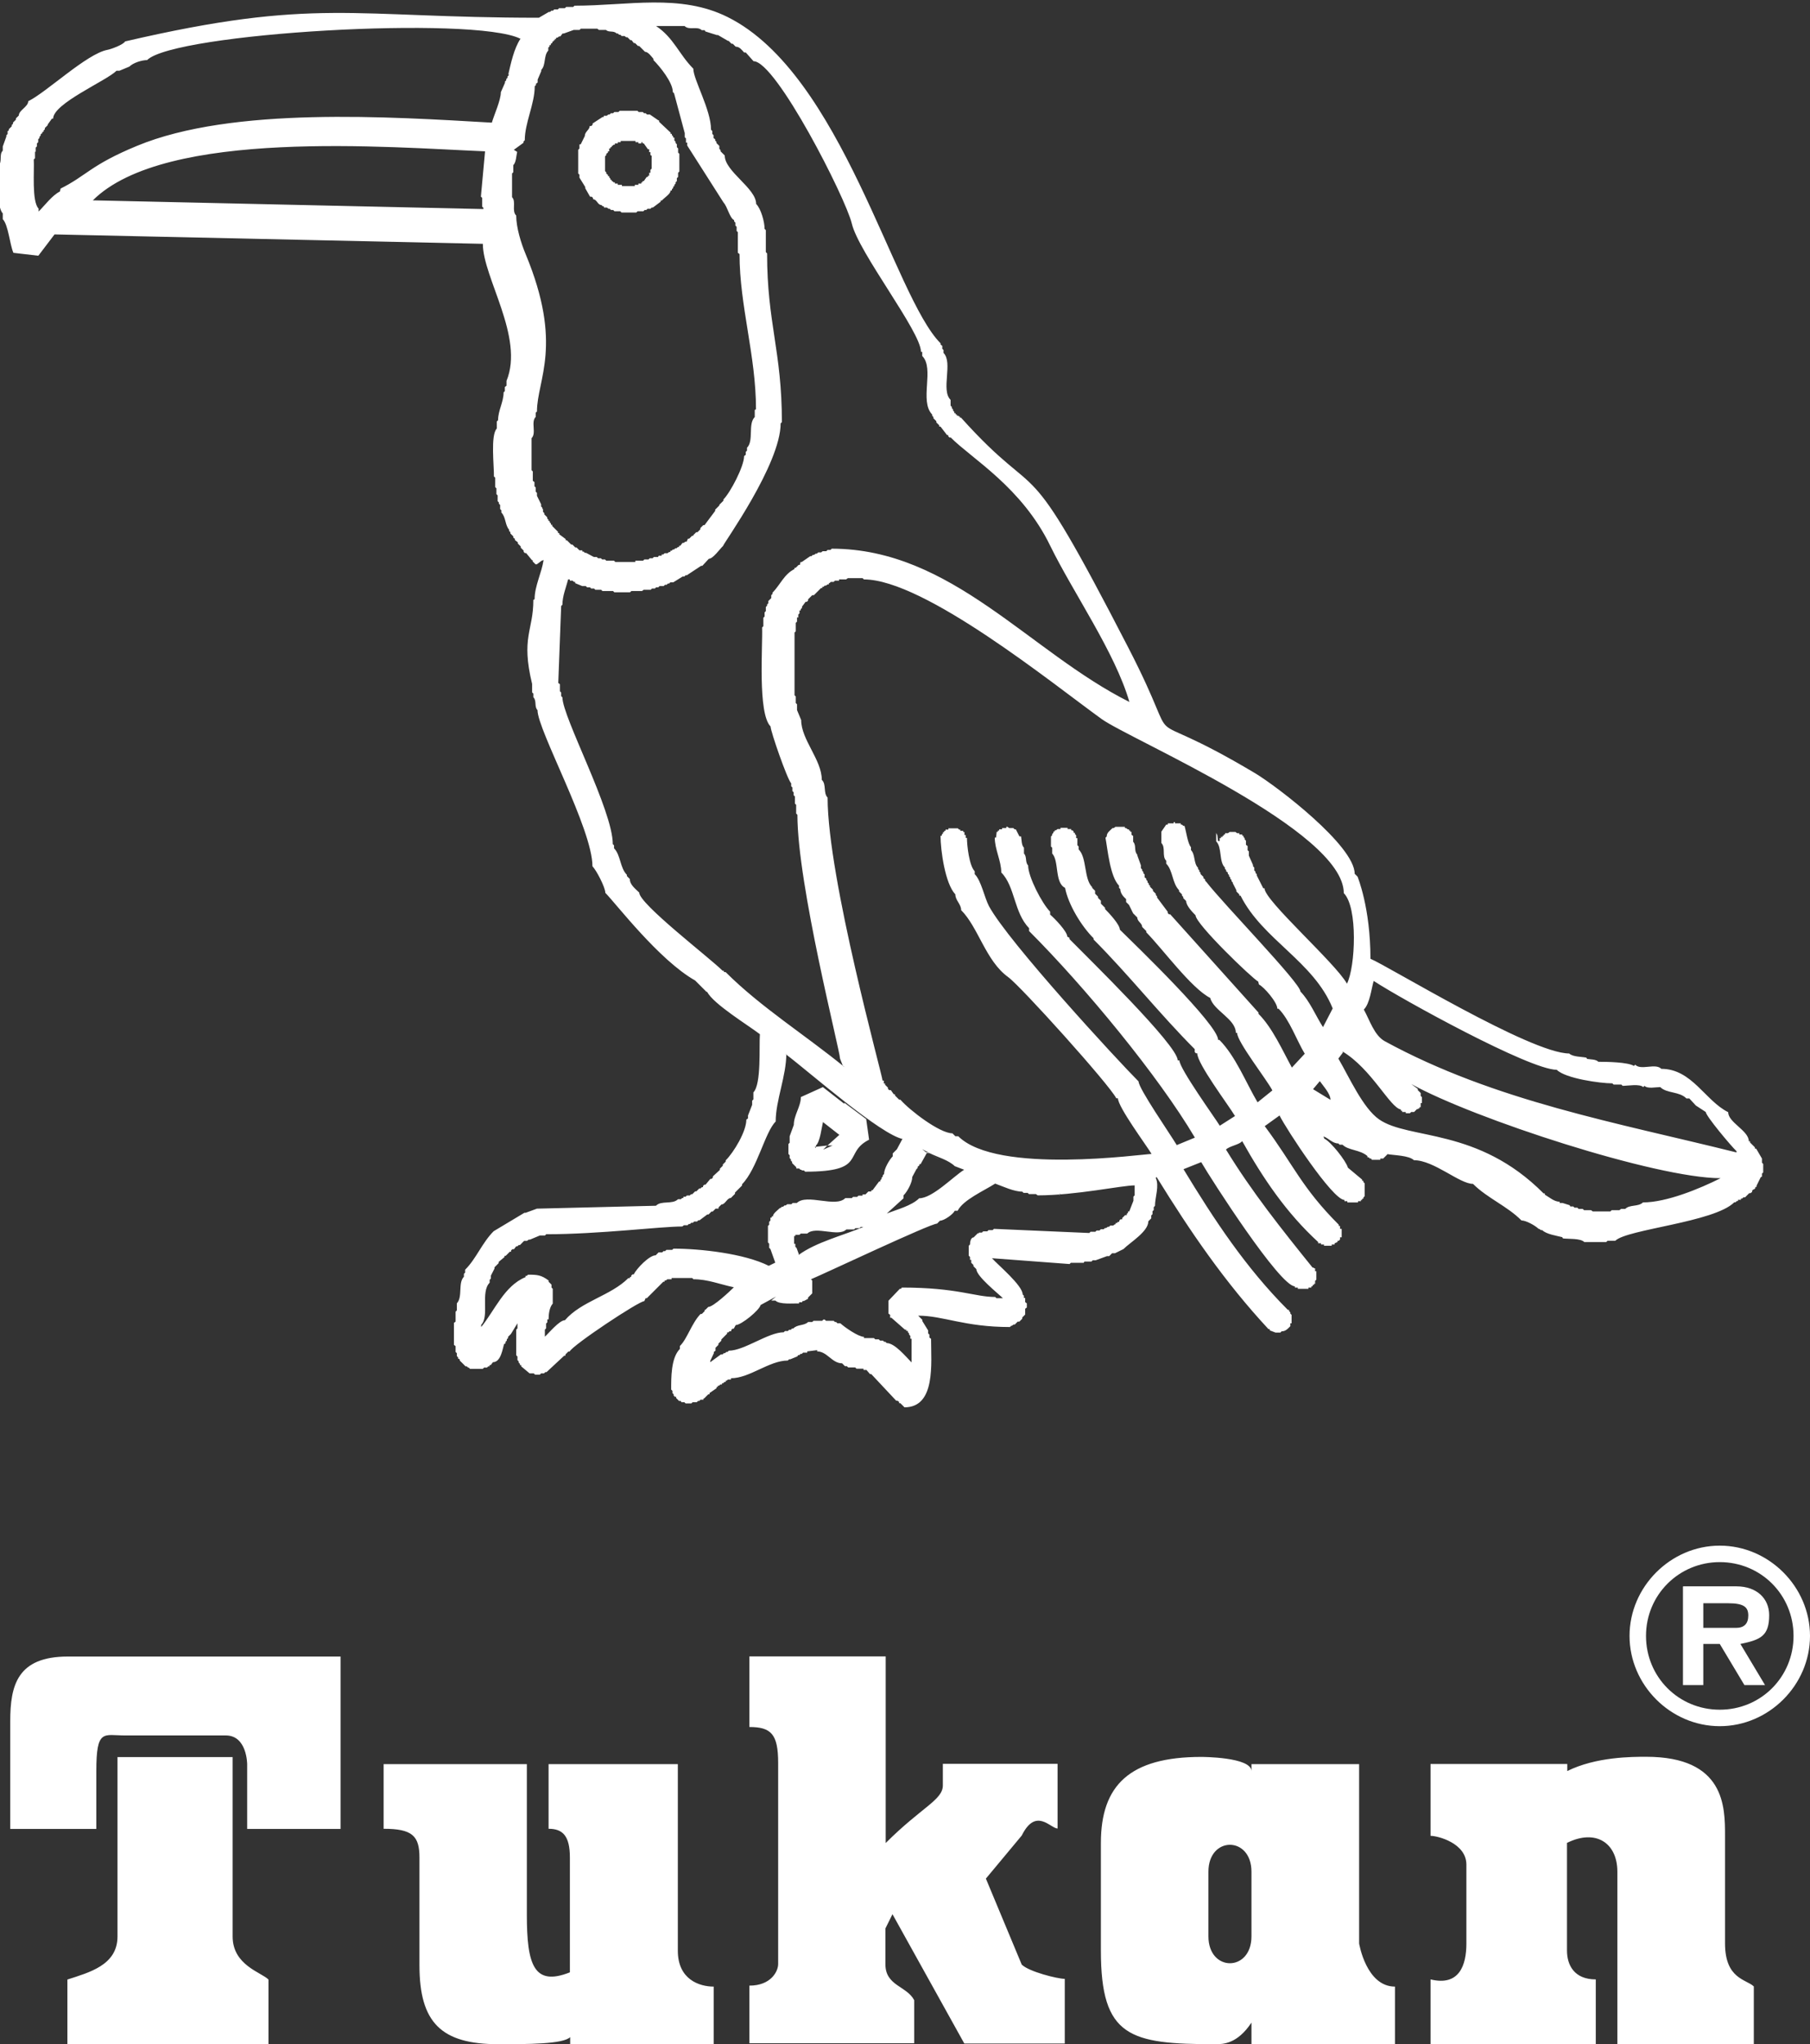 <?xml version="1.0" encoding="UTF-8"?>
<svg xmlns="http://www.w3.org/2000/svg" id="Ebene_1" data-name="Ebene 1" viewBox="0 0 130.79 147.66">
  <rect x="0" y="0" width="130.79" height="147.66" fill="#333333" stroke="none"/>
  <defs>
    <style>
      .cls-1 {
        fill: #fff;
        fill-rule: evenodd;
      }
    </style>
  </defs>
  <g id="Ebene_1-2" data-name="Ebene_1">
    <path class="cls-1" d="m124.27,111.64c-3.55,0-6.52,2.97-6.52,6.52s2.97,6.52,6.52,6.52,6.52-2.97,6.52-6.52-2.97-6.52-6.52-6.52Zm0,1.19c2.97,0,5.33,2.36,5.33,5.33s-2.36,5.33-5.33,5.33-5.33-2.36-5.33-5.33,2.38-5.33,5.33-5.33Zm-2.66,1.78v7.1h1.47v-2.97h1.19l1.78,2.97h1.49l-1.78-2.97c1.47-.3,2.08-.58,2.08-2.08,0-1.19-.89-2.08-2.36-2.08h-3.85l-.02.02Zm1.47,2.97v-1.78h1.78c1.19,0,1.47.3,1.47.89s-.3.89-.89.89h-2.38.02Z"></path>
    <path class="cls-1" d="m16.3,125.35h-7.26c-1.56,0-2.08-.51-2.08,2.59v4.16H.74v-7.78c0-2.59.51-4.67,4.16-4.67h19.71v12.45h-6.75v-4.67s0-2.08-1.54-2.08h-.02Zm-7.78,1.56h8.29v12.96c0,2.08,2.08,2.59,2.59,3.11v4.67H4.87v-4.67c1.56-.51,3.62-1.03,3.62-3.11v-12.96h.02Zm19.18.51h10.37v10.88c0,3.62.51,5.19,3.11,4.16v-8.29c0-1.56-.51-2.08-1.54-2.08v-4.67h9.34v13.48c0,2.08,1.56,2.59,2.59,2.59v4.16h-10.37v-.51c-.51.51-3.11.51-5.19.51-4.13,0-5.7-1.56-5.7-5.7v-7.78c0-1.56-.51-2.08-2.59-2.08v-4.67h-.02Zm26.44-7.78h9.86v13.48c2.59-2.59,4.13-3.11,4.13-4.16v-1.56h8.29v4.67c-.51,0-1.56-1.56-2.59.51l-2.59,3.11,2.59,6.21c.51.51,2.59,1.03,3.11,1.03v4.67h-7.26l-5.19-9.34-.51,1.03v2.59c0,1.56,1.54,1.56,2.08,2.59v3.11h-11.91v-4.16c1.56,0,2.08-1.03,2.08-1.56v-14.53c0-2.08-.51-2.59-2.08-2.59v-5.19.09Zm25.41,21.25v-7.78c0-4.16,2.08-6.21,7.26-6.21,0,0,3.62,0,3.62,1.03v-.51h7.78v12.96s.51,3.11,2.59,3.11v4.16h-10.37v-1.56c-1.03,1.56-2.08,1.56-2.59,1.56-6.21,0-8.29-.51-8.29-6.75Zm10.88-1.03v-4.67c0-2.59-3.11-2.59-3.11,0v4.67c0,2.59,3.11,2.59,3.11,0Zm12.96-12.45h9.86v.51c2.08-1.03,4.67-1.03,5.7-1.03,5.7,0,5.7,3.62,5.7,5.7v7.78c0,2.59,1.56,2.59,2.08,3.11v4.16h-9.86v-12.45c0-2.08-1.56-3.11-3.64-2.08v7.78c0,1.03.51,2.08,2.08,2.08v4.67h-11.94v-4.67c2.08.51,2.59-1.03,2.59-2.59v-5.7c0-1.56-2.08-2.08-2.59-2.08v-5.19h.02Z"></path>
    <path class="cls-1" d="m87.88,60.16v.61c.44.44.19,1.47.63,1.89v.09l.09.09v.09l.12.09v.09l.09.09v.09l.09.09v.09l.09.09v.09l.09.09v.05l.26.51v.09l.21.21v.09h.09c1.59,3.18,5.3,4.76,6.66,8.15l-.7,1.35c-.51-.79-.96-1.89-1.63-2.57,0-.61-5.56-6.31-6.8-7.92l-.09-.09v-.09l-.12-.09v-.09l-.21-.21v-.09l-.09-.09v-.09l-.09-.09v-.09c-.33-.33-.19-.96-.51-1.28v-.21c-.23-.23-.35-1.17-.47-1.54h-.09l-.09-.09h-.09v-.09h-.42v-.09h-.09v.09h-.42v.09h-.12l-.35.51v.82c.33.33.02.96.35,1.28v.21c.49.49.42,1.4.93,1.92v.09l.21.21v.09l.09.09v.09l.21.21c0,.33.44.79.68,1.03,0,.63,4.11,4.58,4.53,4.79l.05.21c.35.16,1.33,1.28,1.33,1.75h.09c.79.79,1.31,2.29,1.89,3.25l-.93,1c-.68-1.24-1.4-2.87-2.41-3.88v-.09l-6.38-7.1h-.09l-.09-.09v-.09l-.77-1.03v-.09l-.09-.09v-.09l-.21-.21v-.09l-.21-.21v-.09l-.09-.05v-.09l-.09-.09v-.09l-.09-.09v-.09l-.12-.09v-.21l-.09-.09v-.09l-.09-.09v-.09l-.09-.09v-.21l-.26-.72v-.05c-.26-.26-.05-.68-.3-.93v-.42l-.12-.09v-.21h-.09v-.09h-.09v-.09h-.09l-.12-.09h-.09v-.09h-.68l-.12.09h-.09c-.21.21-.42.33-.42.61l-.09.09c.16.86.33,2.8.98,3.46v.16l.09.09c0,.28.21.54.42.72v.21l.21.21.3.61.3.3c0,.3.35.4.35.68l.3.3v.09c1.19,1.21,3.25,4.04,4.62,4.74.23.91,1.85,1.52,1.85,2.52h.09c0,.65,2.17,3.41,2.55,4.16l-1.07.86c-.84-1.42-1.59-3.34-2.76-4.51h-.09c0-1.1-5.96-6.84-7.1-7.96,0-.37-.79-1.21-1.07-1.49v-.09l-.3-.3v-.21l-.21-.21v-.09l-.21-.21v-.21l-.21-.21v-.05c-.61-.61-.37-2.13-.98-2.73v-.21l-.09-.09v-.51h-.09v-.21l-.09-.09v-.09h-.09v-.09l-.09-.09h-.09v-.09h-.26v-.09h-.51v.09h-.21l-.12.09h-.09v.09h-.09v.09l-.09.09v.09l-.09.09v.72l.09.09v.42c.51.54.16,2.1.93,2.48.23,1.21,1.19,2.78,2.06,3.64v.09c2.52,2.52,4.79,5.4,7.31,7.92v.21l.09.09h.09c0,.75,2.22,3.69,2.73,4.53l-1.1.7c-.33-.54-2.92-4.13-2.92-4.72h-.12c0-1.1-6.59-7.5-7.82-8.76v-.09l-.16-.09c0-.37-.93-1.33-1.24-1.59v-.21c-.58-.58-1.59-2.52-1.59-3.34-.23-.23-.07-.63-.3-.86v-.42c-.19-.19-.16-.56-.21-.82h-.12l-.26-.51h-.09l-.09-.09h-.3l-.12-.09h-.09v.09h-.3v.09h-.21v.09h-.09v.09h-.09l-.05.42h-.09c0,.86.47,1.68.47,2.52,1,1,.91,2.9,2.01,4.02v.21c4.04,4.04,9.34,10.46,11.98,14.92l-1.31.54c-.49-.82-2.76-4.09-2.76-4.6-1.52-1.52-9.41-10.07-10.81-12.66-.33-.63-.56-1.85-1.03-2.31v-.21c-.4-.4-.56-1.87-.56-2.41h-.09v-.21h-.09v-.21h-.09v-.09h-.21v-.09h-.09l-.09-.09h-.68v.09h-.21v.09h-.09v.09h-.09v.09l-.09.09v.09h-.09c0,1.03.33,3.46,1.07,4.23,0,.44.42.7.42,1.14,1.24,1.24,1.78,3.67,3.39,4.83.91.65,7.33,7.78,7.82,8.76h.12c0,.63,2.08,3.43,2.43,4.02-.61,0-11.16,1.52-13.97-1.28h-.21l-.21-.21c-.93,0-3.11-1.68-3.76-2.43h-.09l-.3-.3v-.09h-.09l-.21-.3h-.12l-.09-.09v-.09l-.21-.21v-.09h-.09v-.21h-.09c0-.35-3.97-14.6-3.97-20.44-.33-.33-.07-.96-.42-1.28,0-1.45-1.49-2.9-1.49-4.32l-.3-.72v-.42l-.09-.09v-.47l-.09-.09v-4.53l.09-.09v-.61l.09-.09v-.3h.09v-.21l.09-.09v-.21h.09v-.09l.09-.09v-.09l.26-.35h.09l.09-.09v-.09l.3-.3h.12l.51-.51h.09v-.09h.09l.09-.09h.09l.12-.09h.09v-.09h.05l.09-.09h.21l.09-.09h.3v-.09h.51l.12-.09h1.07l.09.09c4.37,0,13.69,7.57,17.19,10.09,2.08,1.49,17.49,8.03,17.49,12.57,1.03,1.03.84,5.33.23,6.54-.86-1.52-5.96-6-5.96-6.89h-.09l-.47-.93v-.09l-.09-.09v-.09l-.09-.09v-.21l-.09-.09v-.09l-.3-.68v-.3l-.09-.09v-.3l-.12-.09v-.3l-.09-.09v-.09l-.09-.09v-.09h-.09v-.09h-.21v-.09h-.16l-.12-.09h-.42l-.12.09h-.21v.09h-.09v.09h-.09v.09h-.12v.09h-.09v.21h-.12l-.05-.42Zm-48.6-19.71c-.14.93-.65,1.89-.65,2.83l-.09.05c0,2.24-.91,2.69-.09,6.07v.61l.09.09v.26c.26.26.05.68.3.93,0,1.45,3.97,8.57,3.97,11.28.28.28.93,1.52.93,1.92.75.75,3.88,4.86,6.49,6.33l.82.82h.05c.42.86,2.99,2.43,3.81,3.06-.07.86.12,3.6-.47,4.2v.51l-.09.09v.3l-.3.77v.21l-.12.09c0,.86-.91,2.36-1.49,2.94v.09l-.21.21v.09l-.21.21v.09l-.51.47v.09l-.09.09h-.09l-.35.42h-.09l-.09.09v.09h-.09l-.09.09h-.09l-.21.21h-.09l-.21.21h-.09l-.09.09h-.21l-.09.09h-.16v.09h-.09l-.09.09h-.21c-.4.4-1.21.07-1.59.47l-8.6.21-.82.3h-.09l-2.22,1.33c-.84.84-1.26,1.99-2.06,2.78v.21l-.09.09v.21c-.44.44-.07,1.45-.51,1.92v.51l-.09.09v.72l-.12.09v1.59l.12.09v.42l.09.09v.21l.09.09v.09l.12.05v.09l.42.42h.09l.09.09h.05l.09.09h.93l.09-.09h.21l.09-.09h.09v-.09h.09l.16-.21c.58,0,.7-.98.82-1.38v.09l.09-.09v-.09l.09-.09v-.09l.09-.09v-.09l.21-.21.47-.77v.37l-.09.09v1.85l.09.09v.26l.09.09v.09l.09.09v.09h.09v.09l.61.51h.3l.09.09h.35l.09-.09h.21l.09-.09h.09l1.28-1.19h.09v-.09l.21-.21h.09c.23-.47,5-3.64,5.4-3.64l.09-.21h.09l1.19-1.19h.09v-.09h.09l.12-.09h.3v-.09h1.49l.09.09c1.03,0,1.92.37,2.92.58-.28.28-1.49,1.42-1.85,1.42l-.21.21h-.05v.09l-.21.21h-.09c-.65.68-.96,1.8-1.49,2.31v.21c-.65.65-.63,2.1-.63,2.94l.09.09v.16l.09.09v.09l.09.09h.09v.09l.21.21h.12l.05.09h.21l.09.09h.42l.09-.09h.3l.09-.09h.09l.09-.09h.21v-.09h.05l.3-.3h.09v-.09l.51-.35v-.09h.09v-.09h.09l.09-.09h.12v-.09h.09l.09-.09h.09v-.09h.05l.12-.09h.21v-.09c1.35,0,2.76-1.28,4.11-1.28l.09-.09h.09l.51-.21.05-.09h.09l.09-.09h.09l.09-.09h.3v-.09l.72-.09v.09c.72,0,1.07.86,1.8.86l.21.21h.14l.09.09h.51l.09.09h.51v.09h.21l.26.3h.09l1.8,1.92h.09l.12.09v.09h.09l.3.3c2.27,0,1.92-3.18,1.92-4.95l-.12-.09v-.21l-.09-.09v-.21l-.42-.68v-.09l-.3-.3c1.82,0,3.34.82,6.63.82l.09-.09h.05l.12-.09h.09l.21-.21h.12l.21-.21v-.09l.21-.21v-.42l.12-.09v-.3l-.12-.09v-.3h-.09v-.16l-.09-.09c0-.65-1.78-2.13-2.22-2.62l5.61.42.09-.09h.93l.05-.09h.51l.09-.09h.21l.82-.3h.16l.21-.21h.21l.61-.3c.49-.49,1.8-1.26,1.8-2.01l.21-.21v-.21l.09-.09v-.21l.09-.09v-.21l.09-.09c0-.63.33-1.45.05-2.03l.07-.05c2.45,3.97,4.93,7.59,8.08,10.98h.09v.09l.42.16h.35l.09-.09c.28,0,.42-.16.63-.37v-.21h.09v-.61l-.09-.09v-.09l-.09-.09v-.09h-.09c-3.04-3.04-5.33-6.52-7.54-10.16l1.28-.51c.72,1.24,5.68,8.97,6.77,8.97v.09h.21v.09h.77v-.09h.21v-.09h.09v-.09h.09v-.09h.09v-.21l.09-.09v-.61h-.09v-.21h-.09v-.05h-.09c-2.24-2.78-4.39-5.47-6.26-8.53.26-.26.98-.35,1.17-.61,1.52,2.71,3.2,5.19,5.49,7.29v.09h.21v.09h.21v.09h.56v-.09h.21v-.09l.21-.09v-.09h.09l.09-.09v-.16h.12v-.61h-.12v-.21h-.09v-.09c-2.69-2.69-3.25-4.3-5.35-7.12l1.07-.77c.47.96,3.83,6.1,4.69,6.1v.09h.21v.09h.77v-.09h.21v-.09h.09v-.09h.09v-.09l.09-.09v-.93l-.09-.09v-.09h-.09v-.09l-1.03-.86c-.12-.47-1.24-1.89-1.71-2.1l-.05-.16c.37.14.65.51,1.07.51l.09.09h.21c.42.42,1.26.35,1.8.82v.09h.09l.09.09h.09l.05.09h.61v-.09h.21l.3-.3v-.02c.49.09,1.56.09,1.92.44,1.45,0,3.29,1.71,4.27,1.71,1.03,1.03,2.48,1.61,3.5,2.64.33,0,1,.37,1.24.61h.05l.12.09h.09c.3.3,1.03.4,1.45.51l.05.09c.4.05,1.26-.02,1.54.26h1.59l.09-.09h.56c.84-.84,7.15-1.33,8.6-2.78h.09l.09-.09h.09v-.09h.21v-.09h.09l.09-.09h.12l.3-.3h.09l.12-.09v-.09l.09-.09h.05l.09-.09v-.09h.09v-.09l.3-.61.09-.05v-.21l.09-.09v-.61l-.09-.09v-.3l-.42-.72h-.09v-.09l-.35-.35v-.09h-.09c0-.77-1.49-1.35-1.49-2.1-1.66-.82-2.62-3.13-4.83-3.13-.44-.44-1.47.14-1.89-.3l-.09.09c-.44-.28-1.99-.3-2.57-.3-.19-.19-.56-.16-.82-.21l-.05-.09c-.35-.07-.98-.05-1.24-.3-2.78,0-13.15-6.35-14.36-6.84,0-3.71-.93-5.91-.93-5.93l-.21-.21c0-2.03-5.61-6.31-7.19-7.26-9.25-5.51-4.74-.49-9.16-9.06-7.89-15.3-5.98-9.83-12.1-16.63h-.09v-.09h-.09v-.05h-.12v-.09h-.09v-.09h-.09v-.09l-.09-.09v-.09l-.09-.09v-.09l-.09-.09v-.42c-.72-.7.19-2.69-.51-3.39v-.21l-.09-.09v-.21l-.12-.09v-.09c-3.41-3.41-7.12-19.46-15.39-23.57-3.43-1.71-7.19-.82-11.07-.82l-.09.09h-.51l-.09.09h-.42l-.09.09h-.26l-.09.09h-.12l-.09.09h-.09l-.72.42c-13.59,0-16.12-1.49-29.9,1.71-.12.23-1,.56-1.28.61-1.49.28-4.37,3.04-5.72,3.71,0,.4-.68.65-.68,1.03l-.21.21v.09l-.21.21v.09l-.09.09v.09l-.21.21v.09l-.09.05v.21l-.09.09v.09l-.26.72v.3c-.28.28-.02.79-.3,1.07.05.72-.19,2.97.3,3.46v.42c.4.4.51,1.85.77,2.43l1.8.21,1.17-1.54,30.95.68c0,2.43,3.01,6.75,1.71,9.9v.35l-.12.09v.3l-.09.09c0,.7-.4,1.31-.4,2.01l-.09.09v.51c-.47.47-.19,2.76-.21,3.46l.09.09v.68l.09.09v.42l.09.09v.42l.09.09v.09l.09.09v.3l.09.09v.16c.33.33.26.91.56,1.24v.09l.09.09v.09l.21.21v.09l.12.09v.09l.21.16v.09l.21.21v.09l.21.21v.09l.09.09h.09l.42.51h.05v.09l.21.21h.09l.35-.26Zm17.52,35.71c1.61,1.21,6.89,5.86,8.48,6.12l-.07-.02-.4.75-.3.3v.21c-.26.26-.63.91-.63,1.28l-.09.09v.09l-.09.09v.09l-.09.09v.09h-.09l-.47.63h-.09v.09h-.21l-.21.21h-.21v.09h-.3l-.09.09h-.3l-.09.09h-.47c-.7.72-2.78-.35-3.5.35h-.3l-.09.09h-.3l-.12.09h-.09l-.09.09h-.09l-.09.09h-.05c-.16.16-.51.4-.51.61h-.09v.09h-.09v.21l-.09.09v.21l-.09.09v1.19l.09.09v.3l.09.09.35.98-.47.23c-1.78-.89-4.95-1.24-6.89-1.24l-.09.09h-.42l-.09.09h-.12l-.09.09h-.26l-.21.21c-.47,0-1.38.96-1.59,1.38h-.09l-.09.09v.09h-.09v.09h-.12c-1.28,1.28-3.39,1.66-4.58,3.04-.4,0-1.14.91-1.45,1.19v-.51l.09-.09v-.35l.09-.09v-.21h.09c0-.35.05-.86.3-1.14v-1.07l-.09-.09v-.21l-.21-.21v-.09c-.54-.4-.82-.42-1.49-.42l-.09.09h-.09v.09c-1.52.61-2.24,2.43-3.2,3.6v-.16c.61-.61-.07-2.36.61-3.04v-.21l.09-.09v-.21l.26-.51v-.09l.3-.3v-.09l.42-.35v-.09h.09l.3-.3h.09v-.09l.09-.09h.12l.16-.21h.09l.09-.09h.09l.3-.3h.21l.12-.09h.09l.72-.3h.37l.09-.09c3.83,0,8.24-.56,9.83-.56l.12-.09h.26l.09-.09h.09l.09-.09h.12l.09-.09h.21l.09-.09h.09l.56-.42h.09l.21-.21h.09l.21-.21h.21v-.09l.21-.21c.28,0,.4-.47.68-.47l.3-.3v-.09l.51-.51v-.09c1.1-1.12,1.66-3.78,2.43-4.53,0-1.54.77-3.27.77-4.93l-.02.09Zm10.09,7.05l.3.09-.56-.3m.56.3c.56.28,1.35.49,1.8.93l.68.26c-.79.49-2.29,2.06-3.25,2.06-.54.54-1.63.82-2.34,1.1l1.21-1.1v-.21c.28-.28.63-.93.63-1.33l.3-.56.09-.09v-.09l.12-.09v-.09h.09l.44-.79-.09-.02m.93.42l.05.02-.65-.33m-6.17-6.31c-2.8-2.29-6.07-4.34-8.6-6.87h-.12v-.09h-.09c-.93-.93-6.03-4.83-6.03-5.65-.26-.26-.68-.56-.68-.98l-.21-.21v-.09c-.51-.51-.44-1.42-.93-1.92v-.21l-.09-.09c0-2.45-3.64-9.18-3.64-10.6l-.09-.09v-.26l-.09-.09v-.51l-.12-.09.21-5.56.09-.09c0-.63.26-1.24.42-1.85l.02.02h.09v.09h.21l.09.09h.09v.09l.51.21h.26l.09.09h.21l.09.09h.21l.09.09h.42l.09.09h.77l.09.09h1.14l.09-.09h.77l.12-.09h.51l.09-.09h.21l.09-.09h.16l.09-.09h.3l.09-.09h.12l.09-.09h.09l.09-.09h.21l.68-.42h.12l.09-.09h.09l1.03-.68h.09l.47-.51c.3,0,.79-.7,1.03-.93,0-.14,4.16-5.89,4.16-8.85l.09-.09c0-5.14-1.07-7.15-1.07-12.19l-.09-.09v-1.59l-.09-.09c0-.51-.26-1.45-.61-1.8,0-1.14-2.27-2.34-2.27-3.5l-.3-.3v-.09l-.09-.09v-.21l-.21-.21v-.09l-.09-.09v-.09l-.12-.09v-.21l-.09-.09v-.21l-.09-.09c0-1.45-1.28-3.62-1.28-4.41-1.03-1.03-1.42-2.24-2.69-3.08h2.06c.33.33.91-.02,1.24.3h.21l.05.09.82.26h.09l.72.42h.05l.21.21h.09l.21.21c.28,0,.44.23.61.42h.12l.56.63c1.63,0,6.66,9.88,7.1,11.72.49,2.1,5,7.82,5,9.27h.09v.3c.91.91-.23,3.25.72,4.23v.09l.09.09v.09l.21.21v.09l.21.21v.09h.09l.47.61h.09v.09l.09.09h.09c1.56,1.56,5.14,3.6,7.19,7.82,1.63,3.34,4.69,7.71,5.72,11.28-7.24-3.62-12.85-11.07-21.51-11.07l-.09.09h-.21l-.09.09h-.26l-.12.09h-.21l-.09.09h-.09l-.12.09h-.09l-.09.09h-.09l-.61.42h-.09l-.05.21h-.09l-.21.21h-.09v.09c-.75.37-1.03,1.14-1.59,1.71v.09l-.09.09v.21l-.21.21v.16l-.09.09v.09l-.09.09v.3l-.09.09v.3l-.09.09v.61l-.09.09c.05,1.33-.33,6.21.61,7.15,0,.35,1.21,3.83,1.49,4.11v.21l.09.09v.26l.09.09v.21l.09.09v.51l.09.09v.63l.09.09c0,5.07,3.08,17.05,3.08,17.61l.21.54.07.05Zm38.26-6.21c1.96,1.28,11.23,6.4,13.2,6.4.63.63,3.15.98,4.02.98l.09.09h.56l.09.09c.37,0,1.24-.16,1.49.09l.09-.09c.23.23.82.09,1.14.09.47.47,1.38.3,1.89.82h.21l.47.51.72.47c0,.28,1.82,2.45,2.22,2.83v.09c-8.62-2.15-17.45-3.69-25.41-8.03-.77-.42-1.1-1.54-1.52-2.29.44-.44.54-1.49.72-2.1v.05Zm-2.29,5.07c2.13,1.28,3.43,4.06,4.23,4.2v.09h.09v.09h.26v.09h.3l.09-.09h.21l.21-.21h.09v-.05h.09v-.09h.09v-.3h.09v-.42l-.09-.09v-.21l-.21-.21v-.09l-.47-.35c4.51,2.5,17.68,6.8,22.35,6.8-1.49.75-3.9,1.75-5.61,1.75-.33.33-.96.14-1.28.47h-.3l-.12.09h-.56l-.09.09h-1.28l-.12-.09h-.51l-.09-.09h-.3l-.09-.09h-.21l-.09-.09h-.21l-.05-.09-.51-.16h-.21v-.09c-.4,0-.75-.33-1.07-.51v-.09h-.09c-4.76-4.79-9.74-3.85-11.89-5.35-1.17-.82-2.15-3.04-2.94-4.39l.33-.44-.02-.05Zm-.86,3.5l-1.26-.77.49-.58c.26.37.77.91.77,1.35Zm29.38,3.83l-29.38-3.83m-40.41,14.5h.3c.3.3,1.28.19,1.71.21v-.09h.21l.05-.09h.09l.3-.16v-.09l.3-.3v-.93l-.09-.09c.86-.35,8.62-4.02,9.11-4.02l.21-.21c.3,0,.96-.47,1.07-.72h.21c.4-.79,1.92-1.45,2.71-1.96.58.21,1.35.58,1.96.58l.09.09h.3l.09.09h.51l.12.09c2.78,0,6.07-.72,7.01-.72v.72l-.09.09v.3l-.3.77h-.09v.09l-.09.09v.09h-.12l-.21.21v.09h-.12l-.09.09v.09h-.09l-.09.09h-.09v.09h-.05l-.12.09h-.21l-.09.09h-.09l-.12.09h-.09l-.09.09h-.21l-.09.09h-.21l-.09.09h-.35l-.09.09-6.89-.3-.09.09h-.3l-.09.09h-.3l-.09.09h-.21v.05h-.09l-.3.3c-.21,0-.26.35-.26.51l-.09.09v.72l.09.09v.21h.09v.21l.16.16v.09l.21.21c0,.51,1.56,1.75,1.92,2.1h-.47l-.09-.09c-1.49,0-2.71-.68-6.75-.68l-.05.09h-.09l-.82.86v.93l.12.09v.21h.09l.98.86h.09v.09h.12v.09l.09.09v.09l.09.09v.21h.09v1.71c-.4-.4-1.21-1.4-1.8-1.4l-.09-.09h-.09l-.09-.09h-.21l-.09-.09h-.26l-.09-.09h-.72v-.09c-.4,0-1.38-.68-1.71-.98h-.21l-.09-.09h-.09l-.09-.09h-.56l-.09-.09h-.09l-.09.09h-.63l-.09.09h-.3c-.28.28-.79.16-1.07.47h-.09l-.09.09h-.12l-.09.09h-.21l-.09.09c-1.12,0-2.85,1.33-3.97,1.33l-.09.09h-.09l-.09.09h-.09l-.09.09h-.12l-.77.56v-.09l.26-.56v-.09l.12-.09v-.21l.21-.21v-.09l.21-.21v-.09l.42-.42v-.09h.09l.09-.09h.12v-.09l.09-.09h.09l.14-.26c.4,0,1.71-1.07,1.8-1.45l1.12-.61-.26.21Zm1.99-3.36l-.16-.44-.09-.09v-.21h-.09v-.56h.09v-.09h.3l.09-.09h.47c.61-.58,2.24.28,2.83-.3h.56l.09-.09h.3l.09-.09h.19c-1.45.61-3.43,1.1-4.69,2.03l.02-.05Zm18.83-4.25v-.09h.09l-.09.09ZM6.7,14.48c5.23-5.23,21.51-3.83,28.35-3.55l-.3,3.27.09.09v.63l.09.09v.09l-28.26-.63h.02Zm30.06-9.13v.09l-.09.09v.09l-.09.09v.09l-.09.09v.09l-.3.68c0,.58-.47,1.59-.65,2.2-7.31-.42-18.73-1.19-25.65,1.68-3.34,1.38-3.64,2.15-5.51,3.08l-.05.21c-.58.3-1.07.98-1.54,1.45v-.21c-.51-.51-.3-2.8-.35-3.55l.09-.09v-.47h.05v-.3l.09-.09v-.21l.09-.09v-.21l.09-.09v-.09l.09-.09v-.09l.12-.09v-.09h.09v-.09l.09-.09v-.09l.21-.21v-.05l.3-.42h.09c0-1.1,3.85-2.73,4.58-3.46h.21l.72-.3c.28-.28.91-.47,1.28-.47,1.96-1.96,23.61-3.22,26.98-1.54-.47.7-.7,1.8-.89,2.62l.02-.05Zm.37,5.47l.7-.51v-.09l.09-.09c0-1.26.72-2.62.72-3.9l.09-.09v-.09l.12-.09v-.21l.26-.61v-.09c.35-.35.16-1.03.51-1.4v-.21l.09-.09v-.09h.09v-.09l.12-.09v-.09h.09v-.09h.09v-.09h.09v-.09h.09l.12-.09h.09l.16-.21h.09l.72-.26h.42l.09-.09h1.19l.12.09h.51c.21.21.54.02.77.26h.09l.09.09h.09l.09.09h.21l.12.09h.09l.21.21h.09l.16.21h.09l.21.21h.09l.42.42c.23,0,.47.35.61.51v.09c.47.47,1.4,1.61,1.4,2.31l.09.09.77,2.87v.3l.09.09v.3h.09v.21l2.62,4.11c.3.33.44,1.12.77,1.28v.09l.09.09v.21l.09.09v.3l.09.09v1.49l.12.09c0,3.74,1.19,7.33,1.19,11.21l-.09.05v.51c-.51.51-.05,1.71-.56,2.22v.21l-.09.09v.21l-.12.09c0,.75-1,2.64-1.49,3.13v.09l-.3.3v.05l-.3.3v.09l-.77,1.03h-.09l-.21.21v.09l-.21.21h-.09l-.21.21v.05h-.09l-.21.21h-.09l-.09.21h-.09l-.12.09h-.09l-.16.21h-.09v.09h-.09l-.09.09h-.09l-.09.09h-.09l-.09.09h-.09v.09h-.09l-.12.09h-.21l-.09.09h-.12v.09h-.21l-.05.09h-.3l-.09.09h-.21l-.09.09h-.3l-.09.09h-.56v.09h-1.45l-.09-.09h-.56l-.09-.09h-.21l-.09-.09h-.21l-.09-.09h-.21l-.56-.3h-.09l-.09-.09h-.09v-.09h-.21l-.21-.21h-.09l-.21-.21h-.09l-.3-.3h-.09v-.09l-.47-.35v-.09h-.09v-.09l-.42-.42v-.09h-.09v-.09l-.09-.09v-.09h-.09v-.09l-.09-.09v-.09l-.21-.21v-.09l-.09-.09v-.21h-.05v-.09l-.09-.09v-.16l-.3-.61v-.21l-.09-.09v-.3l-.09-.09v-.3l-.12-.09v-.68l-.09-.09v-2.31c.37-.37-.07-1.17.3-1.54v-.3l.09-.09c0-2.31,1.92-4.79-.82-11.37-.33-.79-.68-1.92-.68-2.78-.35-.35.02-1-.3-1.33v-1.71l.09-.09v-.51c.21-.21.21-.68.28-.96l-.19-.12Zm10.49-2.13h-.05l-.61-.42h-.21l-.09-.09h-.12l-.09-.09h-.3l-.09-.09h-1.28l-.09.09h-.3l-.09.09h-.16l-.09.09h-.09l-.12.09h-.21v.09h-.09l-.72.47v.09l-.09.09h-.12c0,.28-.35.4-.35.72l-.3.61h-.09v.3l-.09.09v1.71l.09.09v.21l.42.68v.09l.35.61h.12l.09.09v.09c.28,0,.33.42.61.42l.09.09h.09v.09h.21l.12.09h.09l.09.09h.16l.09.09h.42l.09.09h1.07l.09-.09h.42l.09-.09h.12l.09-.09h.21l.09-.09h.09l.56-.42v-.09h.09c.16-.19.63-.47.63-.72h.09v-.09l.09-.09v-.09l.09-.05v-.09l.09-.09v-.09l.09-.09v-.21l.09-.09v-.3l.09-.09v-1.28l-.09-.09v-.3l-.09-.09v-.21l-.09-.09v-.09l-.09-.09v-.21h-.09v-.09l-.09-.09v-.09h-.09v-.09l-.82-.77-.02-.07Zm-1.28,1.49v.09h.09v.09h.09l.3.42h.09v.21h.09v.21l.09.05v.93l-.09.09v.21h-.09v.21h-.09v.09h-.09l-.21.3h-.09v.09h-.09v.09h-.21v.09h-.26v.09h-.93v-.09h-.3v-.09h-.21v-.09h-.09l-.09-.09h-.05v-.09h-.09v-.09l-.09-.09v-.09h-.09v-.09l-.12-.09v-.09l-.09-.09v-1.07l.09-.09v-.09l.12-.09v-.09h.09v-.21h.09v-.09h.09v-.09h.05l.09-.09h.09v-.09h.21v-.09h.21v-.09h1.07v.09h.21v.09h.21v-.14Zm14.71,69.58l-1.59-1.24-1.59.72c0,.68-.51,1.31-.51,2.01l-.3.82v.47l-.09.09v.72l.09.09v.21l.09.09v.09l.09.09v.09l.3.3v.09h.21l.09.09h.09v.05h.16l.09.09c4.53,0,2.71-1.35,4.62-2.31l-.21-1.49-1.59-1.19.02.09Zm-1.59,1.28l1.19.93-.86.77h.37l-.68.3.3-.3-.82.09v.09l-.09-.09h.09v-.09c.3-.28.4-1.24.51-1.71h-.02Z"></path>
  </g>
</svg>
